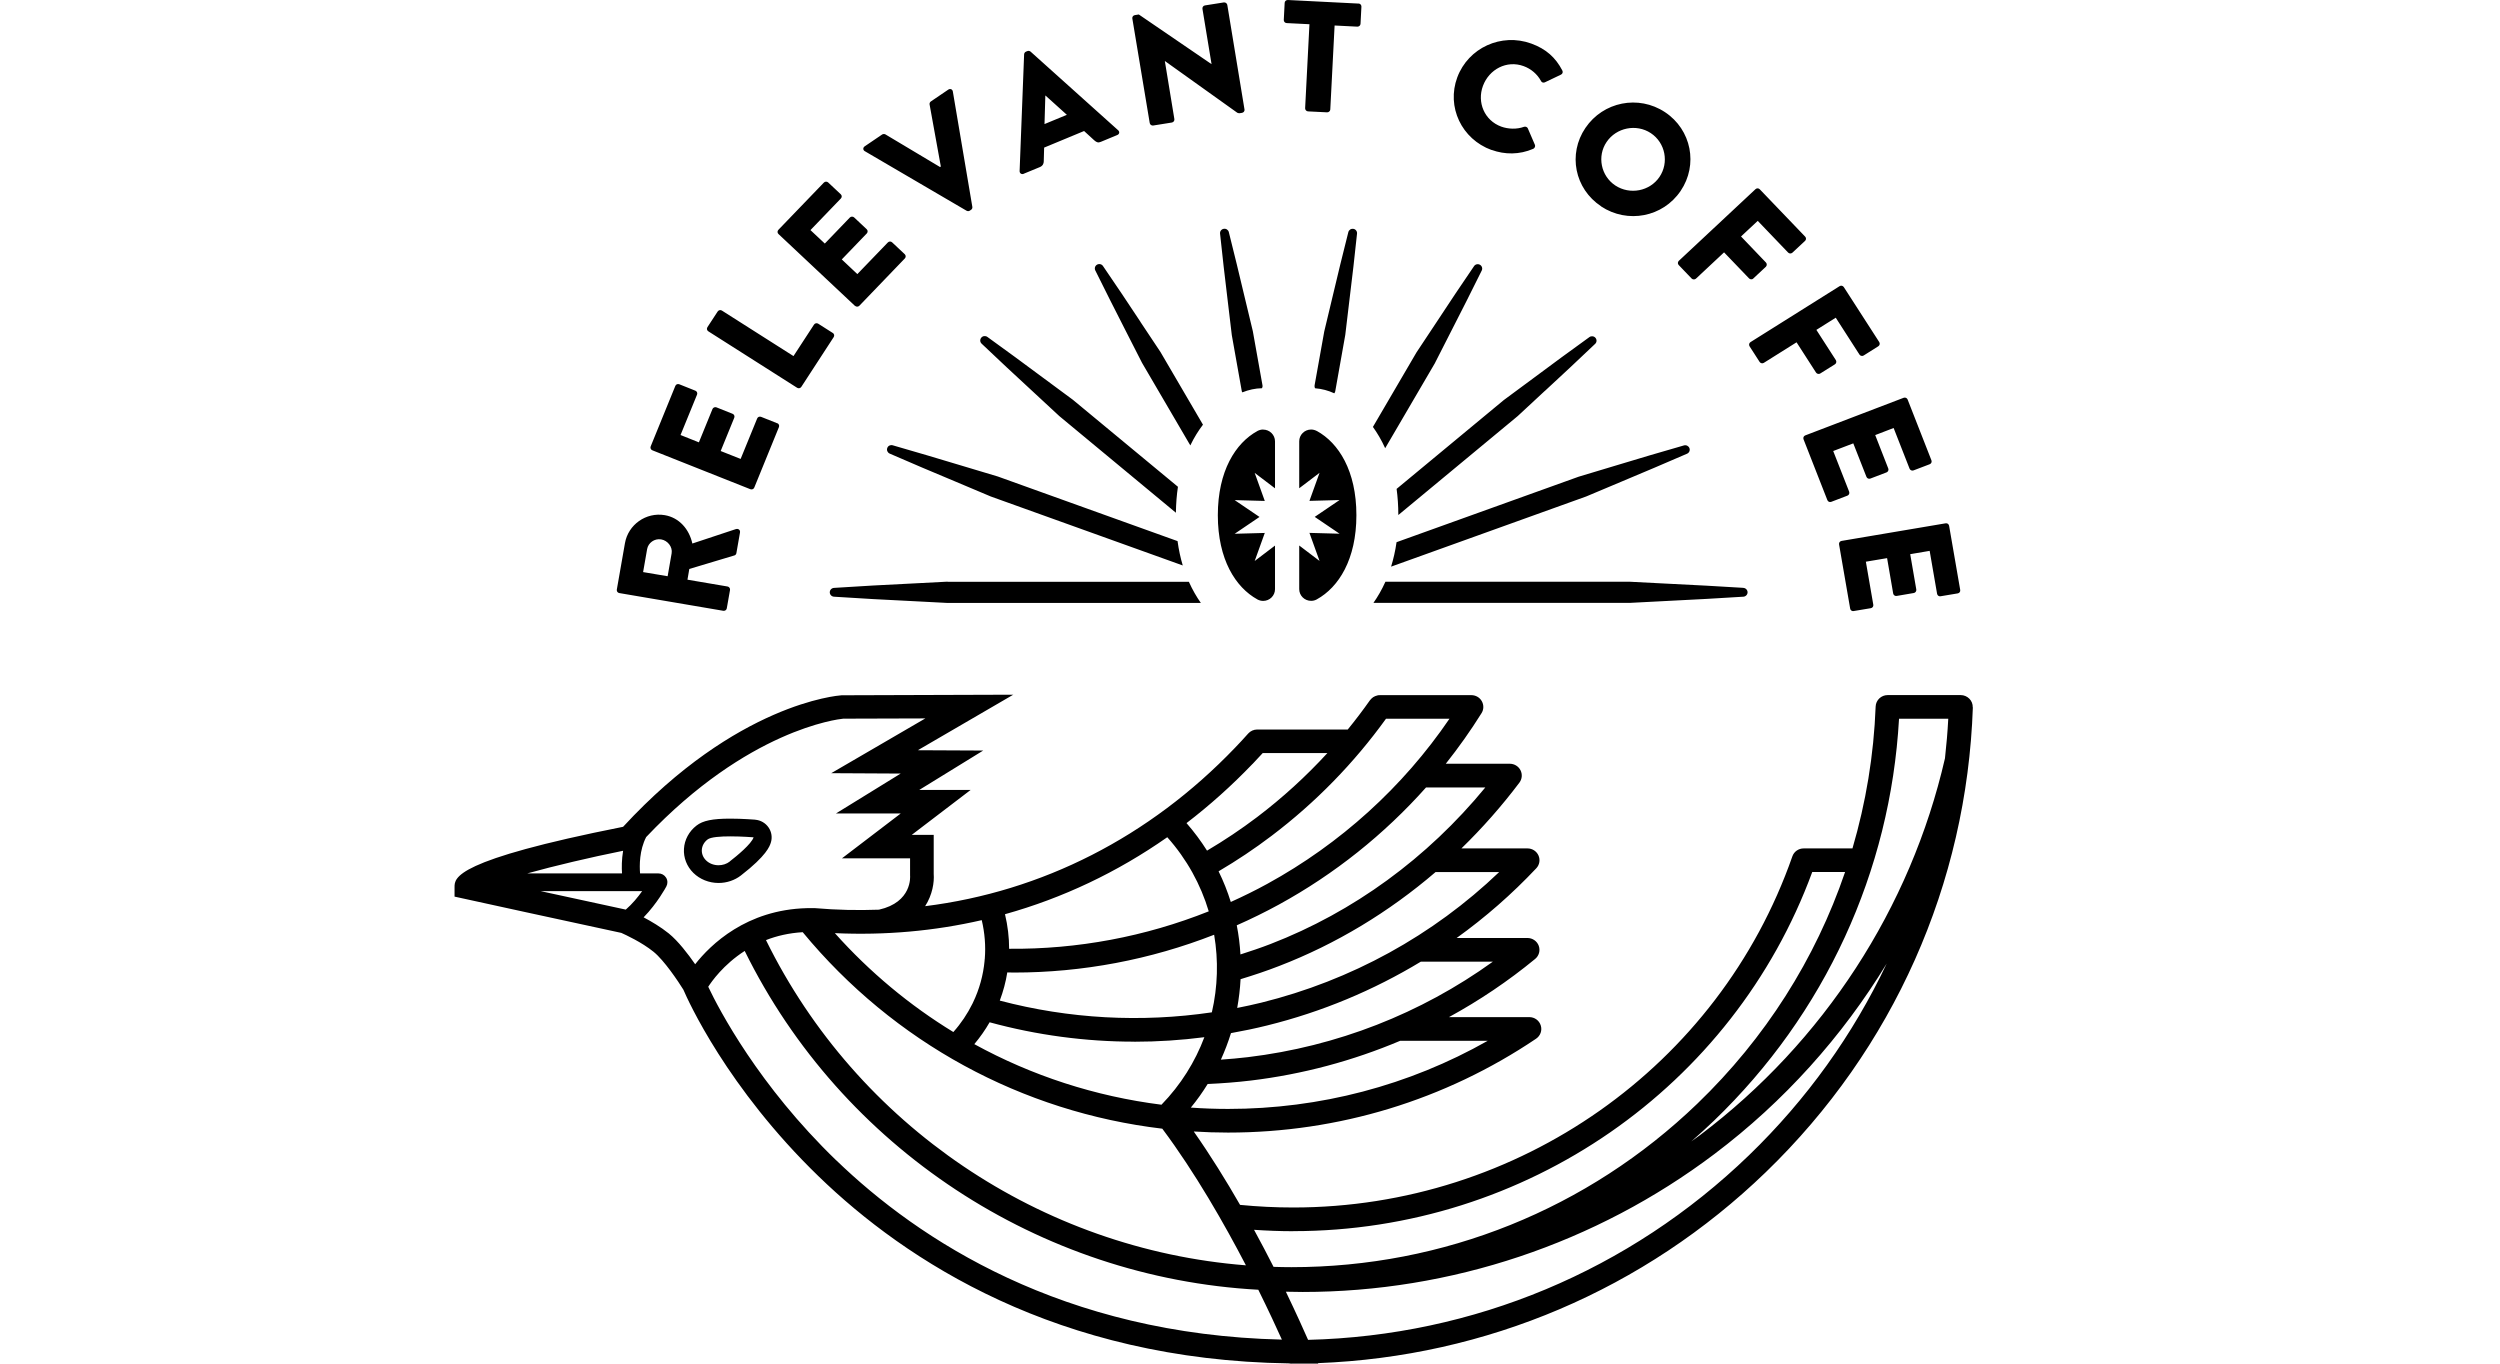 <svg width="275" height="150" viewBox="0 0 275 150" fill="none" xmlns="http://www.w3.org/2000/svg">
<rect width="275" height="150" fill="white"/>
<g clip-path="url(#clip0_116_554)">
<path d="M94.056 33.643C94.182 33.762 94.399 33.769 94.532 33.629L99.535 28.425C99.668 28.285 99.647 28.081 99.522 27.962L98.131 26.657C98.005 26.538 97.795 26.531 97.662 26.672L94.308 30.15L92.596 28.537L95.349 25.676C95.468 25.549 95.475 25.339 95.335 25.213L93.952 23.915C93.826 23.796 93.602 23.803 93.483 23.929L90.73 26.791L89.15 25.311L92.498 21.832C92.631 21.692 92.617 21.489 92.484 21.369L91.1 20.072C90.974 19.953 90.758 19.946 90.625 20.086L85.621 25.283C85.488 25.423 85.502 25.627 85.635 25.746L94.049 33.65L94.056 33.643ZM95.126 16.628L106.321 23.179C106.426 23.235 106.559 23.249 106.678 23.172L106.825 23.074C106.936 22.997 106.978 22.863 106.957 22.751L104.812 10.064C104.77 9.819 104.525 9.713 104.309 9.861L102.387 11.165C102.275 11.242 102.233 11.397 102.254 11.488L103.491 18.312L103.407 18.375L97.397 14.784C97.32 14.735 97.159 14.721 97.041 14.791L95.119 16.096C94.902 16.243 94.916 16.509 95.133 16.636M85.495 46.561L83.72 45.853C83.559 45.79 83.357 45.853 83.287 46.035L81.47 50.482L79.275 49.612L80.771 45.944C80.834 45.783 80.764 45.586 80.582 45.516L78.807 44.808C78.647 44.745 78.437 44.829 78.374 44.99L76.878 48.658L74.859 47.852L76.676 43.405C76.746 43.23 76.655 43.041 76.494 42.977L74.719 42.269C74.558 42.206 74.356 42.269 74.286 42.451L71.574 49.107C71.504 49.282 71.595 49.472 71.763 49.535L82.539 53.813C82.7 53.876 82.903 53.813 82.972 53.63L85.684 46.975C85.754 46.8 85.663 46.61 85.495 46.547M164.068 16.488C165.536 17.021 167.136 17.028 168.66 16.369C168.814 16.299 168.911 16.088 168.842 15.934L168.059 14.118C168.003 13.97 167.793 13.893 167.64 13.949C166.857 14.237 165.913 14.209 165.138 13.928C163.279 13.248 162.454 11.249 163.125 9.447C163.803 7.623 165.739 6.592 167.598 7.273C168.408 7.567 169.1 8.149 169.513 8.914C169.582 9.068 169.764 9.131 169.925 9.061L171.7 8.213C171.882 8.128 171.952 7.939 171.854 7.75C171.113 6.333 170.079 5.386 168.436 4.79C165.145 3.598 161.518 5.253 160.302 8.507C159.092 11.761 160.784 15.31 164.075 16.502M91.61 36.63L90.003 35.606C89.856 35.515 89.647 35.543 89.542 35.705L87.284 39.169L79.408 34.162C79.261 34.063 79.045 34.113 78.947 34.26L77.815 35.992C77.71 36.153 77.766 36.357 77.92 36.448L87.683 42.655C87.83 42.753 88.039 42.718 88.144 42.557L91.708 37.079C91.813 36.918 91.757 36.721 91.61 36.623M176.117 22.702C179.031 24.631 182.917 23.887 184.867 21.005C186.816 18.129 186.062 14.265 183.147 12.336C180.233 10.408 176.347 11.193 174.398 14.069C172.448 16.944 173.209 20.766 176.124 22.695M176.725 15.619C177.794 14.034 179.995 13.592 181.589 14.644C183.189 15.703 183.616 17.884 182.539 19.469C181.477 21.033 179.29 21.461 177.682 20.402C176.096 19.35 175.663 17.183 176.725 15.619ZM126.84 13.809L128.902 13.479C129.09 13.451 129.209 13.269 129.181 13.101L128.133 6.719H128.147L136.107 12.406C136.149 12.434 136.296 12.463 136.345 12.456L136.617 12.414C136.792 12.385 136.925 12.224 136.897 12.056L135.003 0.54C134.975 0.372 134.793 0.238 134.618 0.267L132.543 0.596C132.354 0.624 132.242 0.807 132.27 0.975L133.27 7.048H133.256L125.268 1.592L124.834 1.662C124.66 1.69 124.527 1.851 124.555 2.027L126.47 13.536C126.498 13.711 126.679 13.837 126.854 13.809M112.611 19.111L114.393 18.375C114.715 18.241 114.813 17.975 114.813 17.751L114.855 16.236L119.25 14.412L120.369 15.436C120.641 15.675 120.809 15.724 121.102 15.598L122.898 14.854C123.143 14.756 123.185 14.489 122.996 14.328L113.366 5.681C113.275 5.604 113.128 5.569 113.017 5.618L112.856 5.681C112.737 5.73 112.66 5.856 112.653 5.968L112.157 18.817C112.15 19.062 112.367 19.216 112.611 19.118M114.987 10.513H115.008L117.356 12.631L114.896 13.648L114.987 10.506V10.513ZM80.96 58.196L76.159 59.788C75.809 58.203 74.712 56.941 73.126 56.667C71.071 56.317 69.1 57.705 68.744 59.753L67.849 64.859C67.821 65.048 67.947 65.21 68.122 65.237L79.562 67.187C79.737 67.215 79.912 67.11 79.946 66.921L80.303 64.894C80.331 64.719 80.205 64.543 80.03 64.515L75.621 63.765L75.823 62.587L80.799 61.093C80.876 61.072 80.981 60.98 81.002 60.847L81.4 58.575C81.449 58.287 81.197 58.119 80.953 58.203M73.88 60.861L73.44 63.386L70.742 62.93L71.183 60.405C71.302 59.711 71.993 59.213 72.72 59.332C73.447 59.452 73.999 60.16 73.88 60.861ZM200.227 41.084L201.842 40.074C201.996 39.983 202.038 39.765 201.947 39.618L199.801 36.287L201.933 34.947L204.539 39.001C204.644 39.162 204.854 39.197 205.001 39.106L206.615 38.089C206.762 37.998 206.818 37.795 206.72 37.633L202.82 31.581C202.715 31.419 202.506 31.384 202.359 31.476L192.554 37.633C192.407 37.724 192.351 37.928 192.449 38.089L193.56 39.814C193.651 39.962 193.875 40.011 194.022 39.913L197.621 37.654L199.766 40.986C199.864 41.133 200.081 41.182 200.227 41.084ZM192.854 30.641L194.245 29.344C194.371 29.224 194.378 29.007 194.259 28.881L191.513 26.012L193.351 24.294L196.691 27.78C196.824 27.92 197.034 27.913 197.166 27.794L198.557 26.496C198.683 26.377 198.704 26.174 198.571 26.033L193.574 20.822C193.442 20.682 193.232 20.689 193.106 20.808L184.671 28.691C184.545 28.811 184.524 29.021 184.657 29.154L186.083 30.641C186.201 30.767 186.425 30.767 186.551 30.655L189.647 27.759L192.4 30.627C192.519 30.753 192.743 30.76 192.868 30.641M214.4 57.831C214.365 57.642 214.191 57.53 214.016 57.565L202.569 59.501C202.394 59.529 202.268 59.69 202.296 59.879L203.519 66.949C203.547 67.138 203.729 67.25 203.904 67.215L205.79 66.9C205.965 66.872 206.098 66.71 206.063 66.521L205.245 61.787L207.58 61.394L208.25 65.287C208.278 65.455 208.446 65.588 208.635 65.553L210.522 65.231C210.696 65.202 210.822 65.02 210.794 64.852L210.123 60.959L212.262 60.595L213.08 65.322C213.115 65.511 213.289 65.623 213.464 65.588L215.351 65.273C215.526 65.245 215.658 65.083 215.623 64.894L214.4 57.825V57.831ZM149.441 0.393L141.663 -3.46383e-06C141.467 -0.007 141.32 0.14 141.313 0.309L141.216 2.195C141.209 2.37 141.341 2.532 141.53 2.539L144.039 2.665L143.564 11.909C143.557 12.077 143.704 12.245 143.878 12.252L145.982 12.357C146.157 12.364 146.324 12.217 146.331 12.049L146.806 2.805L149.308 2.932C149.497 2.939 149.651 2.791 149.658 2.616L149.756 0.729C149.763 0.554 149.63 0.393 149.441 0.386M203.407 54.086L201.653 49.612L203.862 48.77L205.308 52.452C205.371 52.614 205.56 52.712 205.742 52.642L207.524 51.961C207.691 51.898 207.775 51.695 207.712 51.541L206.273 47.859L208.299 47.08L210.053 51.555C210.123 51.73 210.326 51.807 210.487 51.744L212.269 51.064C212.437 51.001 212.527 50.818 212.458 50.636L209.837 43.945C209.767 43.77 209.571 43.693 209.404 43.756L198.578 47.894C198.41 47.957 198.32 48.139 198.389 48.322L201.01 55.012C201.08 55.194 201.276 55.265 201.437 55.202L203.219 54.521C203.379 54.458 203.477 54.269 203.407 54.093M169.918 43.019C171.777 41.301 173.636 39.576 175.467 37.823C175.656 37.647 175.669 37.36 175.502 37.163C175.334 36.967 175.048 36.932 174.838 37.079C172.769 38.559 170.729 40.074 168.688 41.589C167.605 42.388 166.521 43.195 165.417 44.008L153.627 53.778C153.746 54.669 153.816 55.622 153.816 56.653L166.948 45.769C167.933 44.85 168.925 43.931 169.918 43.012M138.944 47.248C138.728 47.248 138.525 47.305 138.343 47.396C138.329 47.403 138.322 47.41 138.308 47.417C135.918 48.728 133.961 51.8 133.961 56.674C133.961 61.548 135.918 64.613 138.308 65.932C138.322 65.939 138.329 65.946 138.343 65.953C138.525 66.044 138.728 66.1 138.944 66.1C139.664 66.1 140.251 65.525 140.251 64.81V60.013L138.015 61.71L139.126 58.624L135.813 58.715L138.546 56.864L135.813 55.012L139.126 55.103L138.015 52.017L140.251 53.715V48.546C140.251 47.838 139.664 47.255 138.944 47.255M153.012 62.334L174.481 54.612C175.781 54.058 177.074 53.518 178.381 52.971C180.785 51.961 183.189 50.952 185.579 49.907C185.817 49.801 185.929 49.535 185.838 49.296C185.747 49.058 185.488 48.925 185.237 48.995C182.707 49.71 180.198 50.468 177.682 51.225C176.347 51.625 175.013 52.032 173.65 52.438L153.62 59.641C153.481 60.623 153.271 61.514 153.019 62.334M125.456 35.41C124.093 33.355 122.731 31.293 121.326 29.259C121.186 29.049 120.9 28.986 120.676 29.112C120.452 29.238 120.369 29.512 120.48 29.743C121.571 31.966 122.696 34.162 123.814 36.364C124.415 37.535 125.016 38.713 125.624 39.913L130.935 48.995C131.355 48.118 131.83 47.368 132.326 46.715L127.651 38.72C126.91 37.619 126.183 36.511 125.449 35.41M104.232 63.982C102.932 64.052 101.632 64.115 100.325 64.186C97.509 64.326 94.594 64.473 91.729 64.669C91.471 64.691 91.275 64.901 91.275 65.153C91.275 65.406 91.471 65.616 91.729 65.637C94.602 65.834 97.516 65.981 100.339 66.121C101.639 66.184 102.939 66.247 104.232 66.325H132.095C131.62 65.651 131.173 64.88 130.775 63.996H104.232V63.982ZM148.875 25.178C148.617 25.129 148.379 25.29 148.316 25.535C147.708 27.906 147.142 30.283 146.576 32.661C146.282 33.923 145.975 35.179 145.667 36.462L144.605 42.388C144.584 42.508 144.605 42.62 144.668 42.711C145.395 42.767 146.115 42.956 146.772 43.265C146.82 43.202 146.862 43.125 146.876 43.047L147.981 36.834C148.127 35.543 148.288 34.253 148.442 32.962C148.735 30.543 149.029 28.123 149.273 25.697C149.301 25.444 149.12 25.213 148.875 25.171M134.604 25.171C134.353 25.213 134.178 25.444 134.206 25.697C134.451 28.116 134.744 30.529 135.031 32.941C135.184 34.239 135.345 35.536 135.499 36.869L136.596 43.026C136.603 43.075 136.631 43.118 136.659 43.16C137.344 42.879 138.078 42.718 138.819 42.704C138.867 42.613 138.895 42.501 138.874 42.388L137.812 36.434C137.505 35.172 137.204 33.916 136.904 32.654C136.338 30.276 135.771 27.899 135.17 25.528C135.108 25.283 134.863 25.122 134.611 25.171M144.857 47.417C144.857 47.417 144.829 47.403 144.822 47.396C144.64 47.305 144.437 47.248 144.221 47.248C143.501 47.248 142.914 47.831 142.914 48.539V53.708L145.15 52.011L144.039 55.096L147.352 55.005L144.619 56.857L147.352 58.708L144.039 58.617L145.15 61.703L142.914 60.006V64.803C142.914 65.518 143.501 66.093 144.221 66.093C144.437 66.093 144.64 66.044 144.822 65.946C144.836 65.946 144.85 65.932 144.857 65.925C147.247 64.606 149.204 61.541 149.204 56.667C149.204 51.793 147.247 48.721 144.857 47.41M113.52 42.984C114.519 43.903 115.511 44.829 116.525 45.769L129.349 56.401C129.363 55.377 129.44 54.43 129.573 53.546L118.013 43.973C116.916 43.174 115.833 42.367 114.75 41.561C112.709 40.046 110.668 38.538 108.607 37.058C108.397 36.911 108.104 36.946 107.943 37.142C107.775 37.339 107.789 37.626 107.978 37.802C109.809 39.555 111.661 41.266 113.52 42.984ZM105.769 51.218C103.246 50.461 100.731 49.703 98.194 48.981C97.942 48.911 97.683 49.037 97.6 49.282C97.509 49.521 97.628 49.787 97.858 49.892C100.255 50.944 102.666 51.954 105.077 52.964C106.37 53.504 107.67 54.051 108.984 54.612L130.104 62.201C129.859 61.387 129.663 60.489 129.531 59.522L109.767 52.417C108.432 52.017 107.104 51.618 105.769 51.218ZM157.862 39.898C158.457 38.727 159.058 37.556 159.652 36.385C160.777 34.183 161.902 31.98 162.992 29.757C163.104 29.533 163.02 29.252 162.796 29.126C162.573 29 162.286 29.063 162.147 29.273C160.749 31.307 159.386 33.362 158.03 35.424C157.296 36.525 156.57 37.633 155.815 38.762L151.021 46.961C151.503 47.634 151.964 48.406 152.369 49.303L157.869 39.898H157.862ZM191.757 64.662C189.039 64.487 186.32 64.347 183.602 64.214C182.155 64.143 180.708 64.066 179.234 63.989H152.397C151.999 64.873 151.552 65.644 151.077 66.318H179.241C179.241 66.318 179.262 66.318 179.269 66.318C180.708 66.24 182.155 66.17 183.602 66.093C186.327 65.953 189.046 65.82 191.771 65.637C192.03 65.623 192.233 65.406 192.233 65.153C192.233 64.901 192.03 64.683 191.771 64.669" fill="black"/>
<path d="M217 77.805C217.014 77.455 216.881 77.111 216.63 76.859C216.378 76.606 216.043 76.459 215.679 76.459H207.642C206.936 76.459 206.349 77.013 206.321 77.714C206.119 83.065 205.245 88.297 203.771 93.326H198.403C197.837 93.326 197.341 93.676 197.159 94.202C189.08 117.304 167.017 132.824 142.257 132.824C140.307 132.824 138.336 132.726 136.407 132.537C134.877 129.872 133.158 127.095 131.313 124.465C132.564 124.542 133.821 124.584 135.086 124.584C147.226 124.584 158.946 121.014 168.967 114.26C169.442 113.938 169.659 113.349 169.484 112.802C169.317 112.255 168.806 111.883 168.226 111.883H159.386C162.726 110.059 165.906 107.92 168.869 105.48C169.296 105.129 169.449 104.554 169.261 104.035C169.072 103.523 168.576 103.179 168.024 103.179H160.231C163.376 100.921 166.312 98.354 168.995 95.507C169.352 95.128 169.442 94.574 169.233 94.104C169.023 93.634 168.555 93.326 168.031 93.326H160.756C163.041 91.103 165.179 88.683 167.136 86.088C167.43 85.695 167.479 85.169 167.255 84.727C167.031 84.286 166.577 84.012 166.074 84.012H159.036C160.448 82.231 161.769 80.372 162.971 78.444C163.223 78.044 163.23 77.546 162.999 77.132C162.768 76.718 162.328 76.466 161.846 76.466H151.775C151.775 76.466 151.726 76.466 151.705 76.473C151.642 76.473 151.587 76.473 151.524 76.494C151.482 76.501 151.447 76.515 151.412 76.529C151.37 76.543 151.321 76.55 151.279 76.571C151.244 76.585 151.209 76.606 151.167 76.627C151.125 76.648 151.09 76.662 151.048 76.69C151.013 76.718 150.979 76.746 150.944 76.774C150.916 76.802 150.881 76.823 150.853 76.852C150.811 76.894 150.776 76.943 150.734 76.985C150.72 76.999 150.699 77.02 150.685 77.041C149.909 78.142 149.099 79.208 148.253 80.246H138.294C137.917 80.246 137.553 80.407 137.302 80.688C136.834 81.221 136.344 81.74 135.848 82.259C126.421 92.098 114.61 98.074 101.765 99.68C102.575 98.417 102.778 97.05 102.708 96.131V91.832H100.297L106.769 86.894H101.115L108.152 82.56L100.961 82.525L111.458 76.417L92.659 76.48H92.575C92.106 76.515 81.05 77.398 68.541 90.948C50 94.63 50 96.545 50 97.583V98.628L51.027 98.852C51.146 98.88 63.09 101.496 68.345 102.618C68.799 102.822 70.588 103.642 71.888 104.694C73.062 105.641 74.607 107.955 75.173 108.867C75.655 109.996 79.974 119.647 90.059 129.409C99.598 138.646 116.273 149.621 141.788 149.972C141.879 149.993 141.97 150 142.061 150C142.383 150 142.704 149.993 143.025 149.993H145.003L144.982 149.944C163.481 149.236 180.876 141.851 194.238 128.939C208.264 115.389 216.35 97.232 217.014 77.805M208.9 79.061H214.309C214.233 80.519 214.107 81.971 213.946 83.416C210.158 99.897 200.591 114.618 186.991 124.871C186.676 125.11 186.355 125.32 186.04 125.559C186.886 124.822 187.718 124.058 188.535 123.279C200.737 111.539 207.943 95.879 208.893 79.068M142.264 135.426C167.835 135.426 190.653 119.59 199.347 95.921H202.96C199.703 105.487 194.182 114.211 186.704 121.407C174.656 133 158.799 139.389 142.054 139.389C141.397 139.389 140.747 139.375 140.09 139.354C139.454 138.098 138.734 136.724 137.945 135.279C139.377 135.377 140.824 135.433 142.264 135.433M137.05 139.186C114.519 137.418 94.28 123.805 84.258 103.411C85.432 102.948 86.781 102.632 88.298 102.541C98.319 114.681 112.422 122.326 127.853 124.156C131.473 128.995 134.709 134.683 137.05 139.186ZM163.656 114.485C154.976 119.401 145.185 121.982 135.093 121.982C133.717 121.982 132.347 121.933 130.991 121.835C131.676 121.007 132.291 120.137 132.843 119.24C134.416 119.17 136.002 119.05 137.581 118.861C143.291 118.174 148.812 116.687 154.026 114.485H163.656ZM164.208 105.788C156.29 111.49 147.051 115.109 137.267 116.287C136.281 116.406 135.289 116.491 134.297 116.561C134.73 115.607 135.1 114.632 135.408 113.643C136.736 113.405 138.064 113.131 139.384 112.802C145.395 111.315 151.083 108.937 156.297 105.781H164.208V105.788ZM164.907 95.928C157.618 102.899 148.637 107.843 138.748 110.291C137.868 110.508 136.98 110.698 136.093 110.873C136.281 109.828 136.407 108.769 136.463 107.71C137.896 107.275 139.329 106.798 140.712 106.258C146.967 103.846 152.768 100.339 157.911 95.928H164.9H164.907ZM163.39 86.614C156.996 94.392 148.875 100.318 139.762 103.839C138.679 104.259 137.567 104.631 136.449 104.989C136.386 103.916 136.254 102.843 136.044 101.784C137.623 101.089 139.175 100.325 140.691 99.497C146.799 96.152 152.271 91.776 156.863 86.621H163.39V86.614ZM152.46 79.061H159.442C154.326 86.572 147.442 92.814 139.412 97.218C138.099 97.94 136.75 98.6 135.387 99.217C135.031 98.067 134.583 96.938 134.045 95.844C136.058 94.658 138.015 93.354 139.881 91.937C144.724 88.269 148.945 83.935 152.46 79.061ZM137.784 84.033C138.161 83.633 138.539 83.234 138.902 82.834H146.017C143.661 85.401 141.083 87.757 138.28 89.882C136.519 91.215 134.674 92.449 132.773 93.571C132.109 92.519 131.361 91.509 130.516 90.541C133.06 88.592 135.485 86.425 137.777 84.033M128.398 92.091C130.558 94.511 132.081 97.302 132.962 100.248C125.98 103.032 118.516 104.435 111.004 104.365C111.004 103.102 110.85 101.826 110.549 100.563C116.888 98.796 122.898 95.949 128.405 92.091M110.808 106.967C111.053 106.967 111.297 106.981 111.542 106.981C119.075 106.981 126.546 105.564 133.556 102.822C134.038 105.648 133.954 108.559 133.304 111.357C125.519 112.507 117.573 112.072 109.976 110.066C110.354 109.056 110.633 108.026 110.801 106.967M124.771 114.59C127.343 114.59 129.922 114.422 132.48 114.092C131.466 116.792 129.894 119.324 127.762 121.519C120.48 120.6 113.513 118.335 107.174 114.856C107.81 114.099 108.376 113.293 108.858 112.451C114.051 113.868 119.404 114.583 124.771 114.583M107.992 101.216C108.327 102.632 108.439 104.063 108.327 105.466C108.327 105.515 108.306 105.557 108.306 105.606C108.306 105.627 108.306 105.648 108.306 105.676C108.159 107.261 107.733 108.811 107.041 110.256C107.013 110.305 106.992 110.354 106.971 110.403C106.419 111.518 105.72 112.57 104.868 113.524C100.066 110.592 95.671 106.938 91.834 102.646C97.369 102.899 102.785 102.415 107.992 101.216ZM68.541 93.585C68.38 94.56 68.38 95.444 68.422 96.075H57.995C61.028 95.233 64.886 94.322 68.541 93.585ZM68.841 100.058C66.486 99.553 62.824 98.761 59.47 98.025H70.637C70.176 98.677 69.554 99.434 68.834 100.058M76.466 106.062C75.697 104.954 74.6 103.516 73.559 102.674C72.671 101.959 71.63 101.349 70.798 100.907C72.294 99.371 73.251 97.604 73.3 97.506C73.461 97.204 73.454 96.839 73.272 96.545C73.09 96.25 72.776 96.075 72.427 96.075H70.407C70.337 95.205 70.33 93.529 71.078 92.077C82.273 80.267 92.134 79.117 92.756 79.054L101.786 79.026L91.436 85.05L99.074 85.092L91.953 89.482H99.081L92.61 94.42H100.108V96.292C100.122 96.412 100.346 99.245 96.684 100.065C94.371 100.15 92.029 100.101 89.667 99.897C89.632 99.897 89.597 99.897 89.556 99.897H89.206C89.108 99.897 89.01 99.897 88.913 99.897C88.864 99.897 88.808 99.897 88.759 99.897C82.106 100.065 78.164 103.909 76.473 106.062M91.974 127.628C83.448 119.394 79.101 111.062 77.906 108.545C78.262 107.99 79.555 106.125 81.917 104.603C92.589 126.267 114.351 140.56 138.413 141.872C139.531 144.137 140.426 146.059 141.006 147.356C116.867 146.802 101.059 136.394 91.974 127.621M143.885 147.377C143.445 146.374 142.606 144.502 141.446 142.089C142.068 142.103 142.683 142.117 143.298 142.117C159.575 142.117 175.516 136.801 188.591 126.94C196.237 121.175 202.638 114.036 207.537 105.992C203.854 113.783 198.753 120.93 192.379 127.088C179.254 139.768 162.097 146.935 143.885 147.384M83.07 90.163C83.014 90.163 81.693 90.05 80.338 90.05C78.367 90.05 77.319 90.268 76.613 90.815C75.795 91.446 75.292 92.379 75.236 93.368C75.173 94.343 75.55 95.311 76.27 96.019C76.99 96.727 77.996 97.127 79.045 97.127C79.939 97.127 80.82 96.832 81.505 96.299C84.342 94.104 84.663 93.08 84.789 92.695C84.971 92.133 84.88 91.516 84.545 91.025C84.209 90.534 83.671 90.219 83.077 90.17M80.282 94.763C79.925 95.044 79.478 95.177 79.038 95.177C78.528 95.177 78.024 94.995 77.661 94.637C76.983 93.964 77.06 92.94 77.829 92.344C78.178 92.07 79.261 92 80.331 92C81.617 92 82.895 92.105 82.895 92.105C82.672 92.821 81.05 94.16 80.275 94.756" fill="black"/>
</g>
<defs>
<clipPath id="clip0_116_554">
<rect width="167" height="150" fill="white" transform="translate(50)"/>
</clipPath>
</defs>
</svg>
